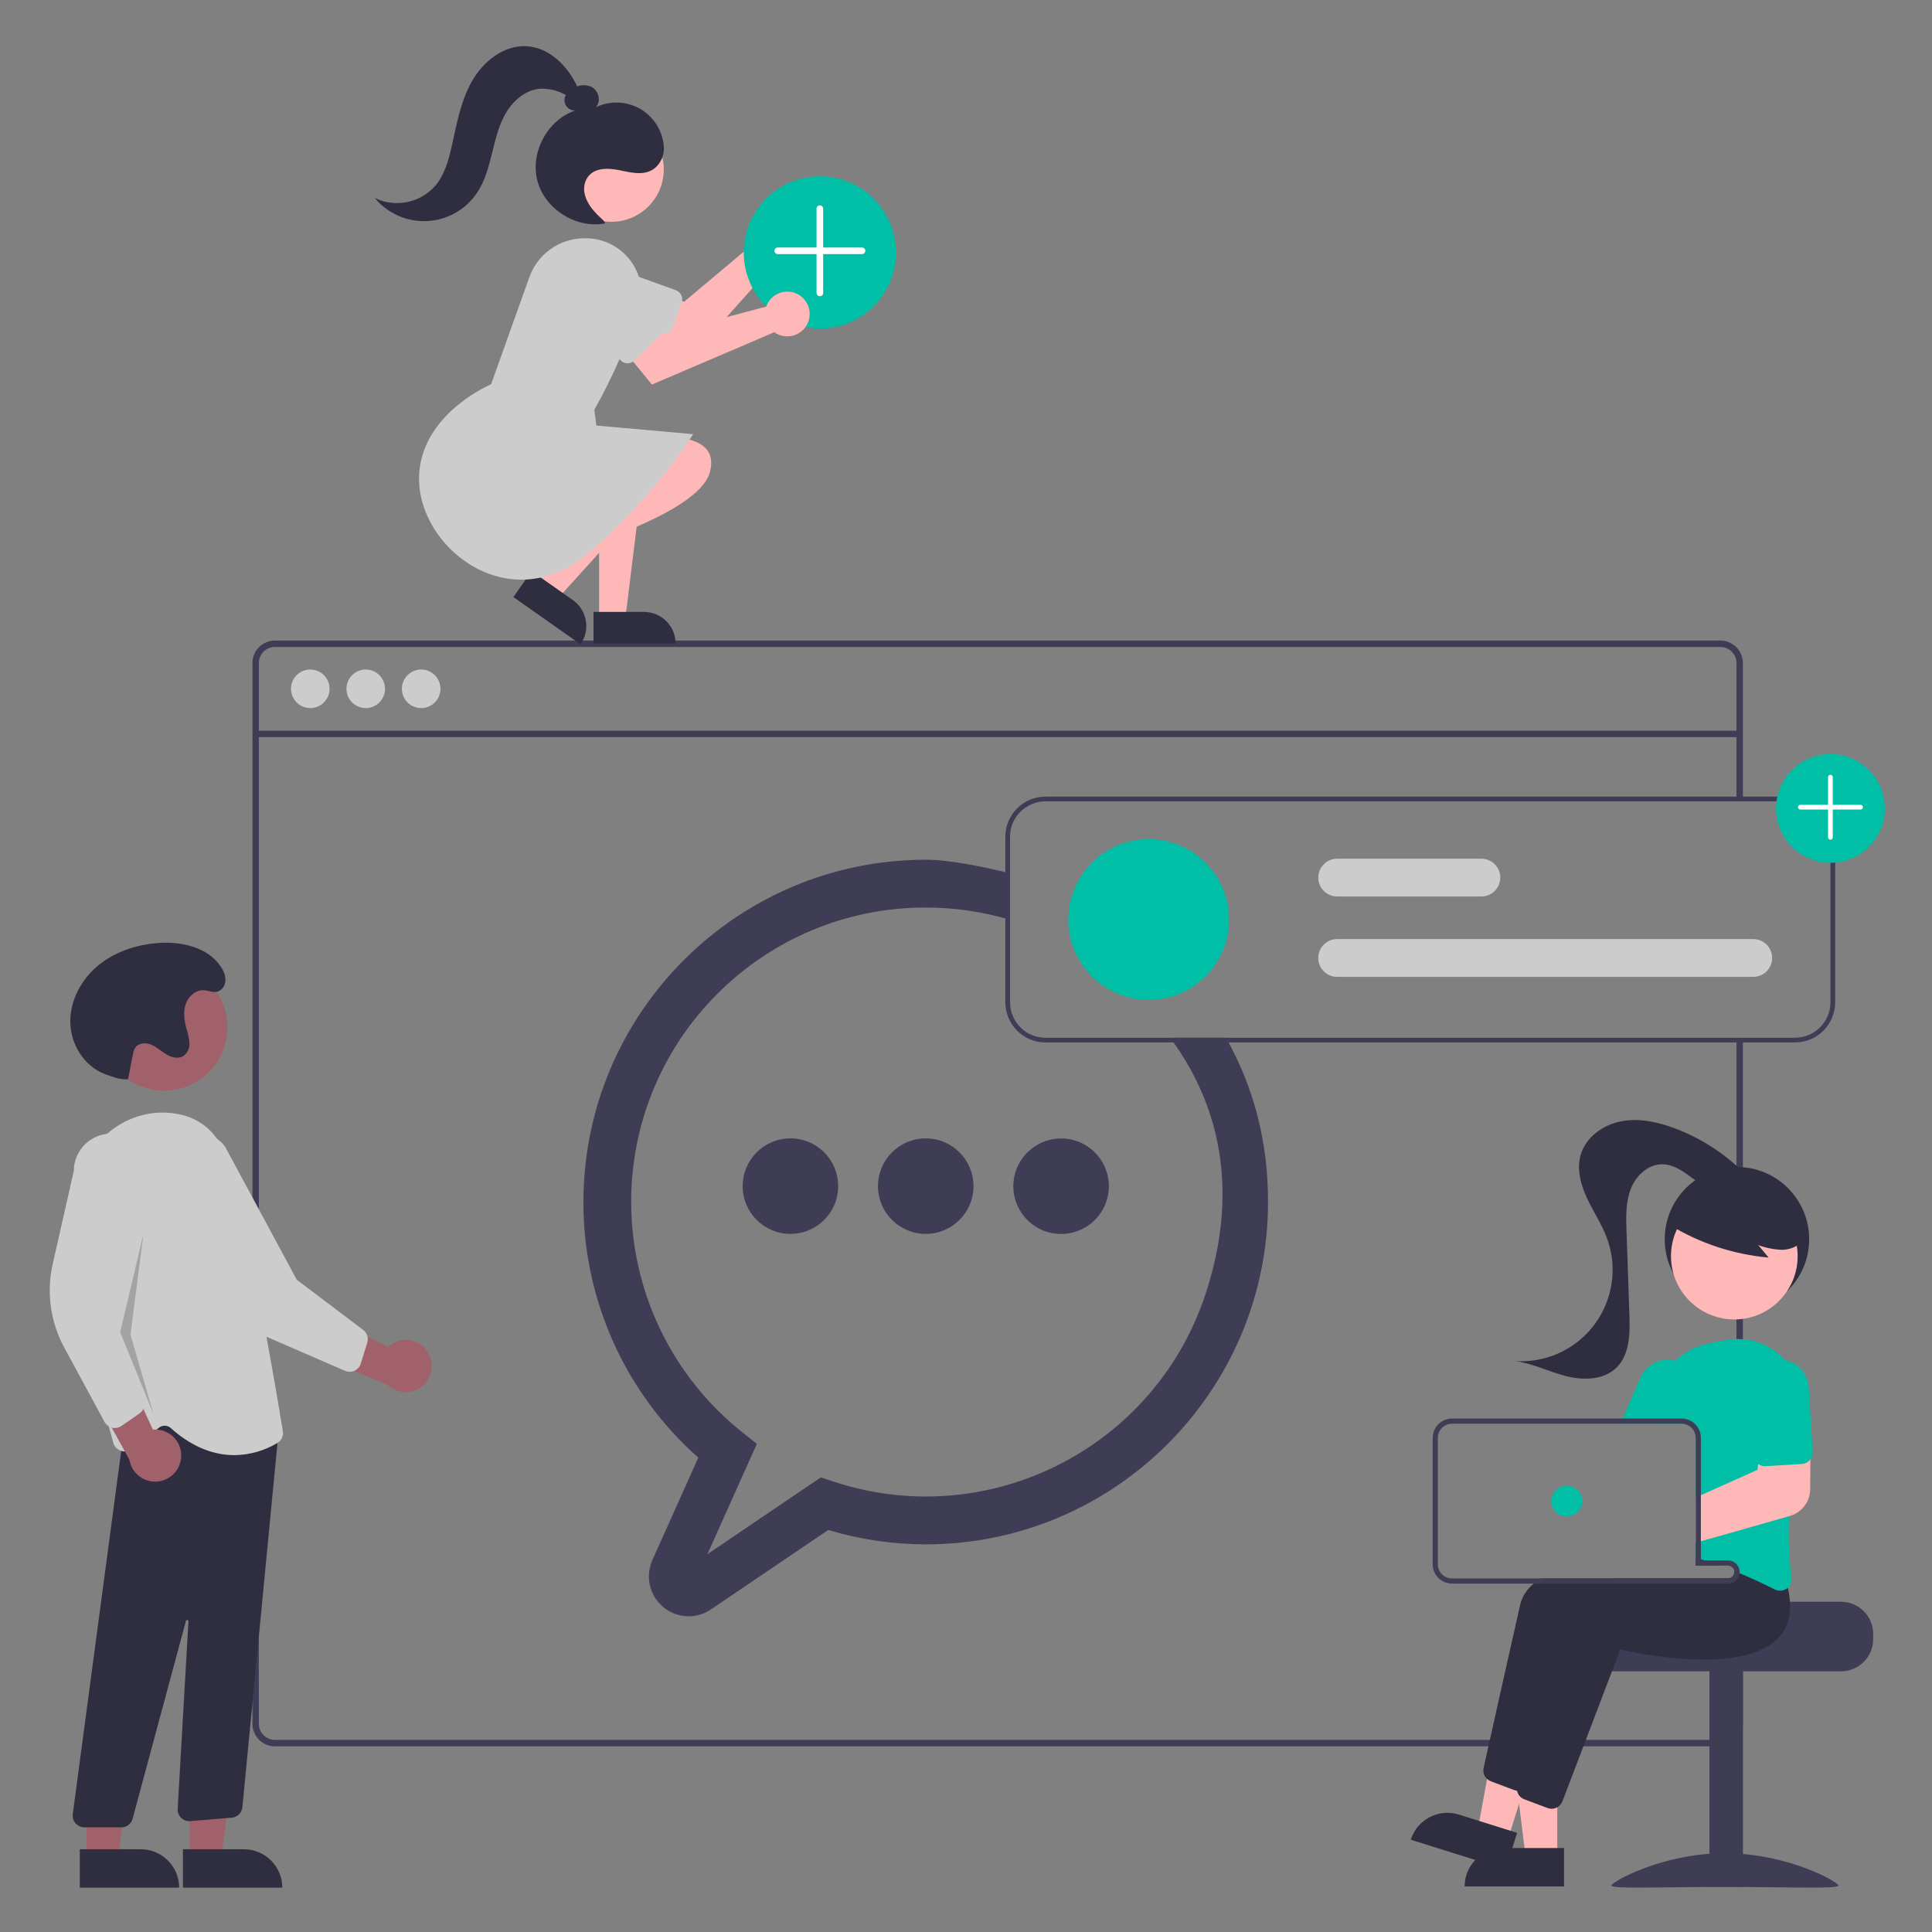 <?xml version="1.0" encoding="UTF-8"?>
<svg id="Layer_1" data-name="Layer 1" xmlns="http://www.w3.org/2000/svg" width="500" height="500" viewBox="0 0 500 500">
  <rect x="0" y="0" width="500" height="500" fill="#808080" stroke="none"/>
  <defs>
    <style>
      .cls-1 {
        fill: #ccc;
      }

      .cls-1, .cls-2, .cls-3, .cls-4, .cls-5, .cls-6, .cls-7, .cls-8 {
        stroke-width: 0px;
      }

      .cls-2 {
        fill: #a0616a;
      }

      .cls-3 {
        fill: #3f3d56;
      }

      .cls-4 {
        fill: #ffb8b8;
      }

      .cls-5 {
        fill: #2f2e41;
      }

      .cls-6 {
        fill: #000;
        isolation: isolate;
        opacity: .2;
      }

      .cls-7 {
        fill: #fff;
      }

      .cls-8 {
        fill: #00bfa6;
      }
    </style>
  </defs>
  <path class="cls-3" d="M445.25,165.78H71.15c-3.21,0-5.82,2.61-5.82,5.82v274.53c0,3.21,2.61,5.82,5.82,5.82h374.09c1.7,0,3.32-.75,4.42-2.04.05-.05.09-.1.13-.16.35-.42.63-.9.83-1.41.29-.7.44-1.45.44-2.21v-176.86h-1.66v176.86c0,.81-.24,1.61-.69,2.28-.4.6-.94,1.08-1.58,1.41-.59.3-1.24.46-1.9.46H71.15c-2.3,0-4.16-1.86-4.16-4.16V171.6c0-2.3,1.86-4.16,4.16-4.16h374.09c2.3,0,4.16,1.86,4.16,4.16v34.89h1.66v-34.89c0-3.22-2.61-5.82-5.83-5.82Z"/>
  <path class="cls-2" d="M110.58,349.78c-2.04-3.09-6.21-3.94-9.3-1.9-.33.22-.64.46-.93.74l-21.19-10.94,1.32,12.32,19.92,8.5c2.74,2.52,7.01,2.35,9.53-.39,2.11-2.29,2.38-5.74.64-8.33h0Z"/>
  <path class="cls-1" d="M91.75,354.74c-.78.36-1.67.37-2.45.03l-20.13-8.73c-6.88-2.98-12.45-8.37-15.66-15.15l-10.58-22.34c-3.28-4.22-2.53-10.3,1.69-13.58,4.22-3.28,10.3-2.53,13.58,1.69,0,0,0,.01.01.02l18.6,34.52,17.18,12.98c1.01.76,1.43,2.08,1.06,3.28l-1.69,5.45c-.18.58-.54,1.1-1.02,1.48-.18.14-.39.27-.6.37Z"/>
  <circle class="cls-2" cx="42.46" cy="265.87" r="16.39"/>
  <polygon class="cls-2" points="49.1 480.92 57.28 480.92 61.18 449.36 49.1 449.36 49.1 480.92"/>
  <path class="cls-5" d="M73.06,488.52h-25.72s0-9.93,0-9.93h15.78c5.49,0,9.94,4.45,9.94,9.93h0Z"/>
  <polygon class="cls-2" points="22.4 480.92 30.59 480.92 34.48 449.36 22.4 449.36 22.4 480.92"/>
  <path class="cls-5" d="M46.37,488.52h-25.72s0-9.93,0-9.93h15.78c5.49,0,9.94,4.45,9.94,9.93h0Z"/>
  <path class="cls-5" d="M19.55,471.88c-.57-.65-.83-1.52-.72-2.38l14.33-107.45,35.59,6.04,3.8-2.28-9.82,101.95c-.17,1.42-1.31,2.52-2.73,2.65l-10.78.9c-1.65.14-3.1-1.09-3.24-2.74-.01-.14-.01-.28,0-.42l2.79-48.55c.01-.18-.13-.34-.31-.35-.16,0-.3.09-.34.25l-13.8,51.19c-.35,1.31-1.54,2.22-2.9,2.22h-9.59c-.87,0-1.69-.37-2.26-1.03Z"/>
  <path class="cls-1" d="M44.2,369.58c-.84-.76-2.11-.82-3.01-.13l-7.12,5.54c-1.31,1.02-3.19.79-4.21-.52-.24-.3-.41-.65-.52-1.02-3.49-12.22-11.4-42.99-9.45-64.65,1.1-12.28,11.7-21.61,23.63-20.82,8.15.54,13.52,5.25,15.94,13.98,5.96,21.44,12.5,60.77,13.75,68.43.2,1.22-.36,2.43-1.43,3.06-3.37,2.02-7.21,3.1-11.14,3.14-4.75,0-10.45-1.65-16.45-7Z"/>
  <path class="cls-2" d="M46.88,377.21c.3-3.69-2.45-6.93-6.14-7.23-.39-.03-.79-.03-1.18,0l-9.93-21.69-6.57,10.51,10.43,18.98c.6,3.68,4.07,6.17,7.74,5.58,3.08-.5,5.41-3.05,5.64-6.16Z"/>
  <path class="cls-1" d="M29,369.49c-.83-.2-1.54-.74-1.94-1.49l-10.45-19.29c-3.57-6.6-4.63-14.27-2.97-21.58l5.46-24.11c.02-5.34,4.37-9.66,9.71-9.64s9.66,4.37,9.64,9.71c0,0,0,.01,0,.02l-6.66,38.64,5.51,20.81c.32,1.22-.16,2.52-1.19,3.24l-4.69,3.24c-.5.35-1.1.53-1.71.53-.23,0-.47-.03-.7-.08Z"/>
  <polygon class="cls-6" points="37.11 319.4 31.1 344.76 39.78 366.12 33.77 345.43 37.11 319.4"/>
  <path class="cls-5" d="M33.11,279.35c-1.46.03-2.91-.24-4.26-.77-.6-.23-1.22-.42-1.81-.65-5.26-2.03-8.73-7.63-8.85-13.27s2.8-11.11,7.13-14.72c4.34-3.61,9.95-5.46,15.57-5.89,6.06-.46,12.88,1.07,16.26,6.12.9,1.34,1.53,2.97,1,4.59-.16.49-.45.93-.83,1.27-1.51,1.34-3.02.33-4.56.24-2.12-.12-4.02,1.59-4.7,3.6s-.38,4.22.17,6.27c.42,1.23.69,2.51.79,3.81.09,1.32-.51,2.6-1.59,3.37-1.32.8-3.06.34-4.39-.46s-2.47-1.91-3.9-2.5-3.35-.46-4.18.85c-.26.47-.44.99-.53,1.53-.75,3.4-.57,3.2-1.32,6.6h0Z"/>
  <rect class="cls-3" x="66.16" y="189.11" width="384.08" height="1.66"/>
  <circle class="cls-1" cx="80.3" cy="178.26" r="4.99"/>
  <circle class="cls-1" cx="94.65" cy="178.26" r="4.99"/>
  <circle class="cls-1" cx="109" cy="178.26" r="4.99"/>
  <path class="cls-3" d="M317.28,268.57h-14.23c.11.14,0,0,0,0,.83,0-.83.43.11.43-.94,0,.83,0,0,0,14.03,19.24,16.86,42,8.68,66.34-13.4,39.9-56.61,61.37-96.5,47.97l-2.9-.97-29.36,19.88,12.79-28.55-3.75-2.99c-18.19-14.46-28.78-36.43-28.77-59.67.02-42.07,34.15-76.16,76.23-76.14,7.39,0,14.74,1.07,21.82,3.18h0v-12.03c-7.13-1.77-15.7-3.52-21.82-3.52-48.85,0-88.59,39.74-88.59,88.59-.04,25.29,10.78,49.38,29.73,66.14l-11.89,26.53c-.58,1.31-.89,2.73-.9,4.16-.03,5.71,4.58,10.35,10.28,10.38,2.06,0,4.08-.63,5.79-1.79l30.35-20.55c8.18,2.46,16.68,3.71,25.23,3.72,48.85,0,88.59-39.74,88.59-88.59,0-15.72-3.68-29.72-10.89-42.53Z"/>
  <circle class="cls-3" cx="239.58" cy="306.97" r="12.36"/>
  <circle class="cls-3" cx="204.56" cy="306.97" r="12.36"/>
  <circle class="cls-3" cx="274.6" cy="306.97" r="12.36" transform="translate(-72.39 528.86) rotate(-80.78)"/>
  <path class="cls-1" d="M453.74,252.81h-107.69c-2.7,0-4.89-2.19-4.89-4.89s2.19-4.89,4.89-4.89h107.69c2.7,0,4.89,2.19,4.89,4.89s-2.19,4.89-4.89,4.89Z"/>
  <path class="cls-1" d="M383.38,232.01h-37.32c-2.7,0-4.89-2.19-4.89-4.89s2.19-4.89,4.89-4.89h37.32c2.7,0,4.89,2.19,4.89,4.89s-2.19,4.89-4.89,4.89Z"/>
  <circle class="cls-8" cx="297.28" cy="237.97" r="20.8"/>
  <path class="cls-3" d="M464.54,206.16h-193.96c-5.74,0-10.39,4.66-10.4,10.4v42.83c0,5.74,4.66,10.39,10.4,10.4h193.96c5.74,0,10.39-4.66,10.4-10.4v-42.83c0-5.74-4.66-10.39-10.4-10.4ZM473.72,259.39c0,5.07-4.11,9.17-9.18,9.18h-193.96c-5.07,0-9.17-4.11-9.18-9.18v-42.83c0-5.07,4.11-9.17,9.18-9.18h193.96c5.07,0,9.17,4.11,9.18,9.18v42.83Z"/>
  <circle class="cls-8" cx="473.72" cy="209.22" r="14.07"/>
  <path class="cls-7" d="M473.28,217.13c-.11-.11-.18-.27-.18-.43v-15.58c0-.34.27-.61.61-.61.34,0,.61.27.61.61h0v15.58c0,.34-.27.61-.61.61-.16,0-.32-.06-.43-.18Z"/>
  <path class="cls-7" d="M465.5,209.34c-.24-.24-.24-.63,0-.87.11-.11.27-.18.43-.18h15.58c.34,0,.61.27.61.61s-.27.61-.61.61h-15.58c-.16,0-.32-.06-.43-.18Z"/>
  <path class="cls-3" d="M476.44,414.53h-32.04c0,.92-33.02,1.67-33.02,1.67-.52.39-.99.84-1.41,1.33-1.25,1.5-1.94,3.39-1.94,5.34v1.33c0,4.61,3.74,8.34,8.34,8.34h60.07c4.61,0,8.34-3.74,8.34-8.34v-1.33c0-4.61-3.74-8.34-8.34-8.34Z"/>
  <rect class="cls-3" x="442.4" y="432.22" width="8.68" height="56.06"/>
  <path class="cls-3" d="M475.77,487.98c0,.94-13.15.36-29.37.36s-29.37.57-29.37-.36,13.15-8.37,29.37-8.37,29.37,7.43,29.37,8.37Z"/>
  <circle class="cls-5" cx="449.52" cy="320.71" r="18.69"/>
  <polygon class="cls-4" points="403.02 480.61 394.83 480.61 390.94 449.04 403.02 449.04 403.02 480.61"/>
  <path class="cls-5" d="M388.99,478.27h15.78v9.94h-25.72c0-5.49,4.45-9.94,9.94-9.94Z"/>
  <polygon class="cls-4" points="390.24 476.04 382.44 473.59 388.17 442.31 399.69 445.93 390.24 476.04"/>
  <path class="cls-5" d="M377.56,469.61l15.06,4.73h0l-2.97,9.48h0l-24.54-7.7h0c1.64-5.24,7.22-8.15,12.46-6.51h0Z"/>
  <path class="cls-5" d="M454.53,409.06c-.19-1.59-.53-3.16-1.01-4.69l-1.53-1.92-3.98-4.99h-.17c-.29.02-1.52.09-3.4.23h-.02c-1.17.09-2.6.21-4.22.37-.43.05-.87.09-1.33.13v6.97h8.34c.84,0,1.55.62,1.66,1.45,0,.07.01.14.01.21,0,.92-.75,1.67-1.67,1.67h-48.46c-.62.41-1.21.86-1.78,1.33-1.71,1.32-2.94,3.16-3.5,5.25-2.83,12.44-7.99,35.64-9.51,42.46-.22,1.04.12,2.13.9,2.86.28.26.62.47.98.61l6.02,2.26c.25.09.51.15.77.18.03,0,.06,0,.09,0,.06,0,.12,0,.19,0,1.25,0,2.36-.77,2.81-1.94l4.75-12.47,7.32-19.22,2.9-7.6c3.36.79,31.52,7.02,40.95-3.02.93-.99,1.66-2.15,2.16-3.41.79-2.15,1.04-4.46.73-6.73Z"/>
  <path class="cls-5" d="M462.7,410.88c-.15-.59-.31-1.21-.51-1.83l-5.51-6.91h-.17c-.35.03-2,.11-4.53.32-2.87.24-6.88.63-11.39,1.23-.13.01-.27.03-.41.05-.44.06-.89.12-1.33.19v1.23h8.34c.84,0,1.55.62,1.66,1.45,0,.07.01.14.01.21,0,.92-.75,1.67-1.67,1.67h-29.49c-1.29.42-2.53.86-3.72,1.33-6.23,2.47-10.9,5.71-11.85,9.92-.32,1.41-.67,2.97-1.05,4.63-1.39,6.15-3.08,13.69-4.61,20.54h0c-.31,1.42-.63,2.8-.93,4.13-1.27,5.74-2.36,10.61-2.93,13.16-.01.07-.03.14-.04.21h0c-.07.53,0,1.06.19,1.54h0c.18.48.48.89.87,1.21.26.21.55.38.86.5l6.02,2.26c.34.13.69.19,1.05.19.5,0,1-.13,1.43-.37.63-.34,1.12-.9,1.37-1.57l12.96-34.01,2.01-5.28c3.36.79,31.52,7.01,40.95-3.02,1.86-2.02,2.93-4.64,2.99-7.39.07-1.89-.14-3.78-.61-5.61Z"/>
  <path class="cls-8" d="M461.96,351.99c-.11-.13-.22-.25-.34-.37-3.61-3.79-8.81-5.62-14-4.93-2.23.29-4.44.73-6.61,1.3-2.81.72-5.38,2.16-7.46,4.18-3.28,3.18-5.07,7.58-4.95,12.15.03.91.03,1.85.02,2.8,0,.44,0,.89-.01,1.33h6.58c.29,0,.57.03.85.1,1.65.4,2.82,1.87,2.82,3.57v31.05c.45.13.89.25,1.33.39.14.05.27.09.41.13.15.05.31.09.45.14,1.35.42,2.68.87,3.97,1.33h2.18c.84,0,1.55.62,1.66,1.45.45.18.89.36,1.33.54,1.54.64,3,1.28,4.35,1.9,1.81.83,3.42,1.62,4.77,2.3.42.22.89.33,1.37.33.62,0,1.23-.2,1.74-.57.1-.08.2-.16.3-.25.73-.68,1.07-1.67.91-2.66-.69-5.24-.89-10.54-.6-15.82.19-4.44.59-8.99,1.11-13.39.28-2.38.59-4.72.92-6.97.31-2.15.65-4.21.97-6.16.87-5.01-.63-10.14-4.06-13.89Z"/>
  <path class="cls-8" d="M434.6,352.54c-.34-.15-.69-.27-1.05-.37-3.68-.99-7.52.87-9.04,4.36l-4.59,10.59-.57,1.33h15.84c.29,0,.57.03.85.1l.53-1.23,2.03-4.69c1.68-3.89-.11-8.41-4-10.09Z"/>
  <circle class="cls-4" cx="448.84" cy="325.08" r="16.39"/>
  <path class="cls-5" d="M432.15,317.03c7.76,4.74,16.52,7.62,25.58,8.43l-2.7-3.23c1.96.73,4.03,1.14,6.12,1.22,2.09-.03,4.28-.84,5.46-2.56,1.07-1.74,1.23-3.89.42-5.76-.82-1.84-2.1-3.44-3.72-4.65-5.81-4.6-13.54-5.98-20.59-3.68-2.38.71-4.51,2.08-6.15,3.94-1.55,1.92-4.55,3.63-3.75,5.96l-.69.32Z"/>
  <path class="cls-5" d="M451.6,303.8c-5.17-5.24-11.43-9.29-18.33-11.85-4.43-1.64-9.25-2.66-13.89-1.72s-9.01,4.14-10.31,8.68c-1.06,3.72.03,7.72,1.67,11.22s3.83,6.74,5.16,10.37c4.49,12.28-1.83,25.87-14.11,30.36-3.1,1.13-6.41,1.61-9.71,1.38,4.55.61,8.75,2.75,13.2,3.89s9.7,1.06,13.01-2.13c3.5-3.37,3.57-8.85,3.4-13.71-.25-7.22-.5-14.44-.75-21.65-.13-3.68-.24-7.48,1.09-10.92s4.48-6.44,8.17-6.41c2.79.02,5.26,1.71,7.5,3.38s4.61,3.45,7.39,3.7,5.96-1.81,5.75-4.59h.77Z"/>
  <path class="cls-4" d="M465.04,372.04l-9.36.25-.68,6.57-.15,1.52-14.66,6.58-1.33.6v11.7l1.33-.38,4.22-1.2h.02l18.58-5.29.21-.06c3.08-.89,5.22-3.7,5.25-6.91l.05-7.76.04-5.72-3.52.09Z"/>
  <path class="cls-8" d="M468.09,359.04c-.26-4.23-3.91-7.45-8.14-7.19-4.23.26-7.44,3.9-7.19,8.13l1.02,16.66c.06.89.5,1.7,1.22,2.23.56.42,1.26.63,1.96.58l7.16-.44,2.17-.13c.8-.04,1.55-.4,2.07-1.01.06-.06.11-.13.16-.2.42-.57.63-1.27.59-1.98l-1.02-16.65Z"/>
  <path class="cls-3" d="M441.05,403.83h-.86v-.09c-.44.06-.89.12-1.33.19v1.23h6.17c-1.29-.47-2.62-.91-3.97-1.33ZM441.05,403.83h-.86v-.09c-.44.06-.89.12-1.33.19v1.23h6.17c-1.29-.47-2.62-.91-3.97-1.33ZM447.2,403.83h-7.01v-31.7c0-2.23-1.48-4.19-3.62-4.81-.45-.14-.91-.2-1.38-.2h-59.4c-2.76,0-5,2.24-5.01,5.01v32.7c0,2.76,2.24,5,5.01,5.01h71.42c1.53,0,2.82-1.15,2.98-2.68.01-.11.02-.22.02-.33,0-1.66-1.35-3-3-3ZM448.87,406.83c0,.92-.75,1.67-1.67,1.67h-71.42c-2.03,0-3.67-1.64-3.67-3.67v-32.7c0-2.03,1.64-3.67,3.67-3.67h59.4c.29,0,.57.03.85.1,1.65.4,2.82,1.87,2.82,3.57v33.04h8.34c.84,0,1.55.62,1.66,1.45,0,.07.01.14.01.21ZM441.05,403.83h-.86v-.09c-.44.06-.89.12-1.33.19v1.23h6.17c-1.29-.47-2.62-.91-3.97-1.33Z"/>
  <circle class="cls-8" cx="405.48" cy="388.48" r="4"/>
  <path class="cls-4" d="M197.98,59.59c-.01.3,0,.61.03.91l-20.96,17.59-6.25-2.26-4.65,8.99,13.66,6.5,22.91-25.71c3.15.57,6.16-1.52,6.73-4.66.57-3.15-1.52-6.16-4.66-6.73-3.15-.57-6.16,1.52-6.73,4.66-.04.24-.07.47-.08.71h0Z"/>
  <path class="cls-1" d="M169.87,89.12l-20.24-7.31c-3.87-1.4-5.87-5.67-4.48-9.53s5.67-5.87,9.53-4.48l20.24,7.31c1.29.47,1.96,1.89,1.49,3.18,0,0,0,0,0,0l-3.37,9.34c-.47,1.29-1.89,1.96-3.18,1.49h0Z"/>
  <polygon class="cls-4" points="155.05 160.29 161.81 160.29 165.03 134.2 155.05 134.2 155.05 160.29"/>
  <path class="cls-5" d="M174.86,166.57h-21.26s0-8.21,0-8.21h13.04c4.54,0,8.21,3.68,8.21,8.21h0Z"/>
  <polygon class="cls-4" points="138.33 151.55 143.86 155.44 161.5 135.95 153.34 130.21 138.33 151.55"/>
  <path class="cls-5" d="M150.25,166.75l-17.39-12.23h0l4.72-6.72h0l10.67,7.5c3.71,2.61,4.6,7.73,1.99,11.44h0Z"/>
  <path class="cls-4" d="M169.85,113.29s16.88-1.99,13.85,8.96-36.79,20.41-36.79,20.41l22.94-29.38Z"/>
  <circle class="cls-4" cx="158.23" cy="43.85" r="13.55"/>
  <path class="cls-1" d="M115.01,140.42c-7.71-8.98-10.41-22.76,1.89-34.22,3.04-2.76,6.48-5.04,10.2-6.77l9.91-27.72c2.11-5.93,7.67-9.93,13.96-10.04,6.11-.26,11.73,3.35,14.02,9.02,1.21,2.81,1.35,5.97.39,8.88-2.95,9.19-6.82,18.05-11.56,26.46l.51,4.1,25.05,2.23-.23.38c-.12.2-12.38,18.88-28.07,31.28-5.36,4.24-10.91,6-16.14,6-7.94,0-15.15-4.04-19.92-9.59Z"/>
  <path class="cls-5" d="M112.65,48.1c2.4-2.86,3.43-6.59,4.25-10.23,1.31-5.75,2.32-11.7,5.23-16.84,2.91-5.13,8.25-9.39,14.14-9.07,5.86.32,10.59,5.04,13.11,10.4,1.23-.48,2.61-.41,3.79.18,1.81.99,2.49,3.81.98,5.22,3.21-1.53,6.91-1.62,10.19-.25,4.25,1.81,7.13,5.85,7.46,10.46.13,1.85-.52,3.68-1.79,5.04-2.6,2.68-6.28,1.75-9.55,1.07-3.09-.64-6.85-.82-8.59,2.12-.69,1.23-.88,2.67-.54,4.03.67,2.94,2.84,4.98,4.95,6.94l.35.64c-7.45,1.45-15.58-3.63-17.54-10.97s2.57-15.79,9.76-18.24h0c-1.48.05-2.72-1.12-2.77-2.6-.02-.5.11-.99.36-1.42-1.99-1.11-4.24-1.68-6.52-1.63-3.71.24-6.92,2.89-8.85,6.06-1.93,3.18-2.81,6.87-3.69,10.48-.89,3.61-1.84,7.29-3.91,10.39-5.07,7.59-15.33,9.64-22.92,4.57-1.34-.89-2.53-1.97-3.56-3.21,5.33,2.59,11.74,1.3,15.65-3.15Z"/>
  <circle class="cls-8" cx="212.18" cy="65.33" r="19.7"/>
  <path class="cls-7" d="M211.57,76.41c-.16-.16-.25-.38-.25-.61v-21.8c0-.47.38-.86.86-.86s.86.38.86.86v21.8c0,.47-.38.86-.86.86-.23,0-.44-.09-.61-.25h0Z"/>
  <path class="cls-7" d="M200.67,65.51c-.33-.33-.33-.88,0-1.21.16-.16.38-.25.61-.25h21.8c.47,0,.86.38.86.85,0,.47-.38.86-.85.86h-21.8c-.23,0-.45-.09-.61-.25Z"/>
  <path class="cls-4" d="M198.66,78.51c-.14.27-.26.55-.36.84l-26.45,7.01-4.7-4.7-8.03,6.16,9.6,11.7,31.67-13.54c2.61,1.85,6.22,1.24,8.08-1.36s1.24-6.22-1.36-8.08c-2.61-1.85-6.22-1.24-8.08,1.36-.14.19-.27.4-.38.61h0Z"/>
  <path class="cls-1" d="M160.66,93.3l-15.21-15.21c-2.91-2.9-2.92-7.62-.02-10.53,2.9-2.91,7.62-2.92,10.53-.02,0,0,.01.01.02.02l15.21,15.21c.97.97.97,2.54,0,3.51,0,0,0,0,0,0l-7.02,7.02c-.97.97-2.54.97-3.51,0h0Z"/>
</svg>